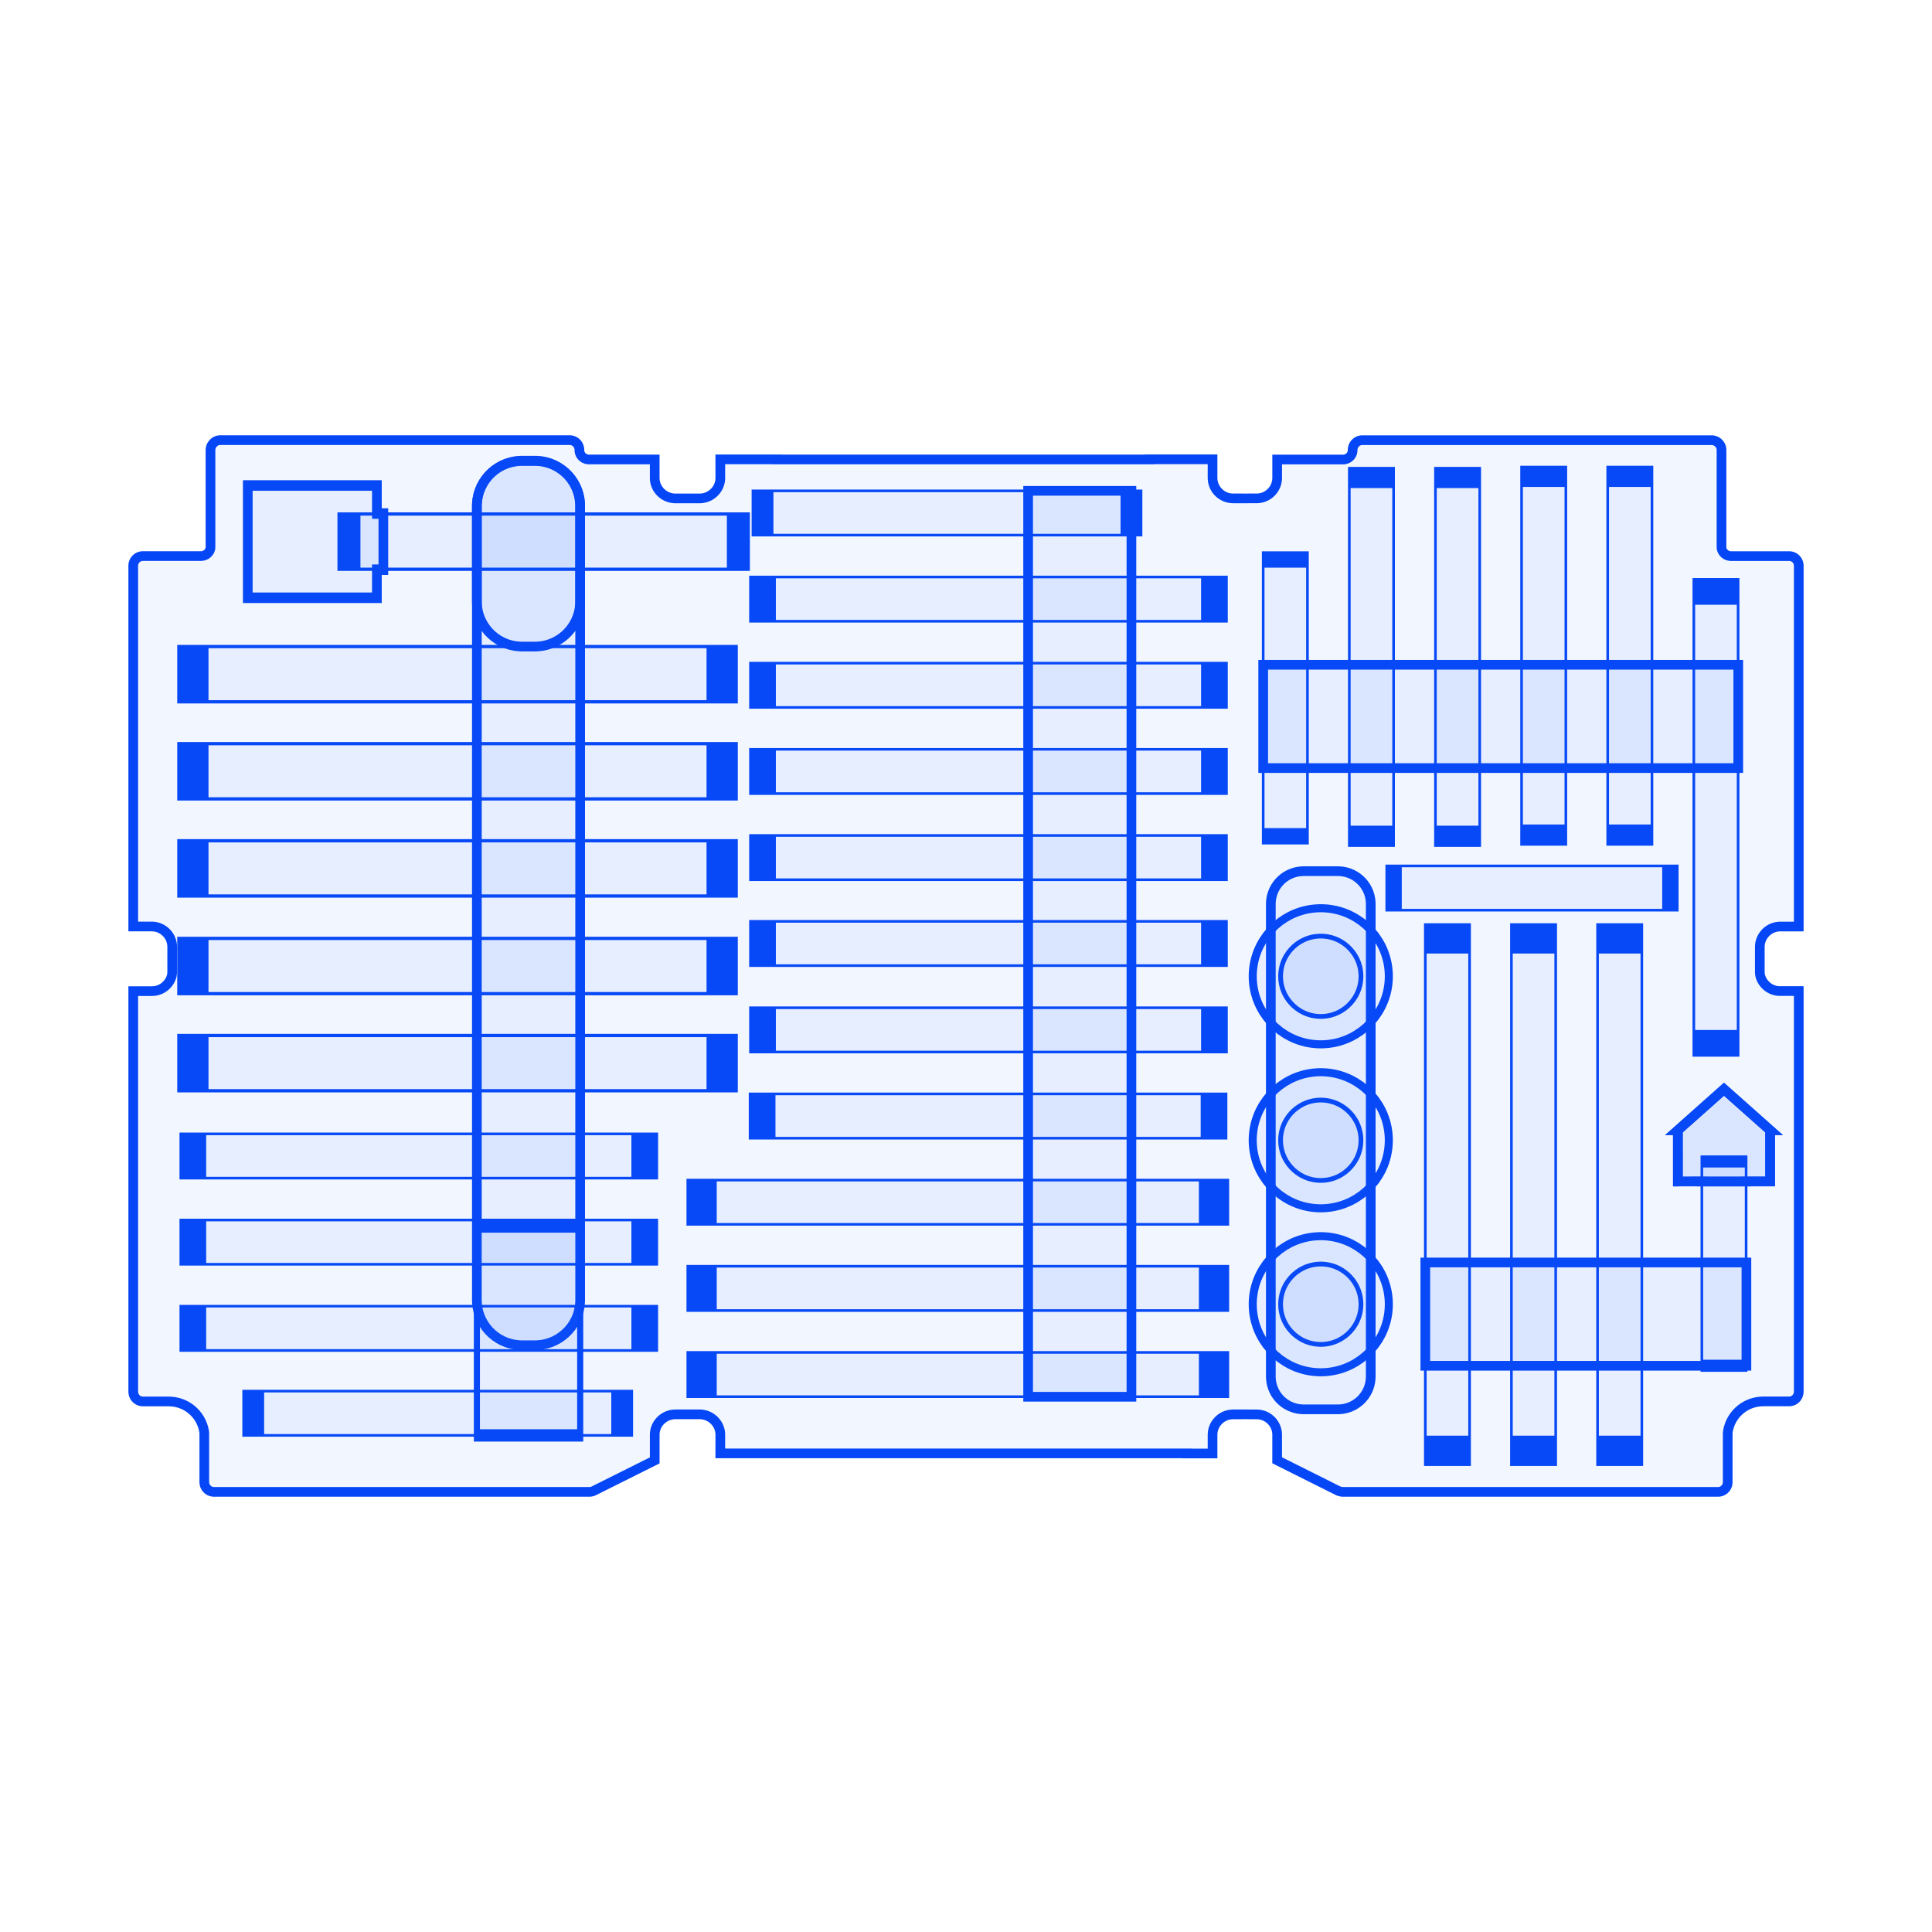 <?xml version="1.0" encoding="utf-8"?>
<svg xmlns="http://www.w3.org/2000/svg" xmlns:shaper="http://www.shapertools.com/namespaces/shaper" width="299.272mm" height="299.272mm" viewBox="-163.919 -151.12 299.272 299.272"> <g id="sg-b0faf475-8325-4135-a33b-fbfe5f9e9121" transform="matrix(1 0 0 1 -93.048 -16.604)">
  <path id="basePath-sg-b0faf475-8325-4135-a33b-fbfe5f9e9121-pg-90cad583-be08-41aa-9583-b01f42a72c75" stroke="#0546F6" fill="#2C65FF" fill-opacity="0.06" stroke-width="1.5" vector-effect="non-scaling-stroke" transform="matrix(3.228 0 0 0.337 0 0)" d="M -12.7 -12.7 L 12.7 -12.7 12.7 12.7 -12.7 12.7 Z"/>
</g>
<g id="sg-9b3e683a-38c0-4561-beb9-aef6dbecec12" transform="matrix(1 0 0 1 -93.048 -1.48)">
  <path id="basePath-sg-9b3e683a-38c0-4561-beb9-aef6dbecec12-pg-f959be65-176c-4246-92bd-0543dc7fdb85" stroke="#0546F6" fill="#2C65FF" fill-opacity="0.06" stroke-width="1.5" vector-effect="non-scaling-stroke" transform="matrix(3.228 0 0 0.337 0 0)" d="M -12.7 -12.7 L 12.7 -12.7 12.7 12.7 -12.7 12.7 Z"/>
</g>
<g id="sg-6917b6a6-f934-4348-b0ca-3d18c633dff8" transform="matrix(1 0 0 1 -93.048 -46.687)">
  <path id="basePath-sg-6917b6a6-f934-4348-b0ca-3d18c633dff8-pg-f693319f-fa8b-42db-9d24-16f6c11f7f10" stroke="#0546F6" fill="#2C65FF" fill-opacity="0.06" stroke-width="1.5" vector-effect="non-scaling-stroke" transform="matrix(3.228 0 0 0.337 0 0)" d="M -12.7 -12.7 L 12.7 -12.7 12.7 12.7 -12.7 12.7 Z"/>
</g>
<g id="sg-38528ae4-df4b-4f98-ad23-69fe74c92a98" transform="matrix(1 0 0 1 -93.048 -31.646)">
  <path id="basePath-sg-38528ae4-df4b-4f98-ad23-69fe74c92a98-pg-8d428c69-2b38-47fa-a887-696bbc7a83e9" stroke="#0546F6" fill="#2C65FF" fill-opacity="0.06" stroke-width="1.5" vector-effect="non-scaling-stroke" transform="matrix(3.228 0 0 0.337 0 0)" d="M -12.7 -12.7 L 12.7 -12.7 12.7 12.7 -12.7 12.7 Z"/>
</g>
<g id="sg-a96d7768-a22d-4aef-87d7-cd9f95ac00f3" transform="matrix(0 1 -1 0 -82.051 -11.252)">
  <path id="basePath-sg-a96d7768-a22d-4aef-87d7-cd9f95ac00f3-pg-59677595-b752-41bf-9823-f4fb7a21465e" stroke="#0546F6" fill="#2C65FF" fill-opacity="0.06" stroke-width="1.5" vector-effect="non-scaling-stroke" transform="matrix(1 0 0 1 0 0)" d="M -61.509 -8 L 61.509 -8 61.869 -7.991 62.575 -7.919 63.258 -7.78 63.916 -7.575 64.544 -7.31 65.139 -6.987 65.697 -6.609 66.216 -6.181 66.69 -5.707 67.118 -5.188 67.496 -4.63 67.819 -4.035 68.084 -3.407 68.289 -2.749 68.428 -2.066 68.5 -1.36 68.509 -1 68.509 1 68.5 1.36 68.428 2.066 68.289 2.749 68.084 3.407 67.819 4.035 67.496 4.63 67.118 5.188 66.69 5.707 66.216 6.181 65.697 6.609 65.139 6.987 64.544 7.31 63.916 7.575 63.258 7.78 62.575 7.919 61.869 7.991 61.509 8 -61.509 8 -61.869 7.991 -62.575 7.919 -63.258 7.78 -63.916 7.575 -64.544 7.31 -65.139 6.987 -65.697 6.609 -66.216 6.181 -66.69 5.707 -67.118 5.188 -67.496 4.63 -67.819 4.035 -68.084 3.407 -68.289 2.749 -68.428 2.066 -68.5 1.36 -68.509 1 -68.509 -1 -68.5 -1.36 -68.428 -2.066 -68.289 -2.749 -68.084 -3.407 -67.819 -4.035 -67.496 -4.63 -67.118 -5.188 -66.69 -5.707 -66.216 -6.181 -65.697 -6.609 -65.139 -6.987 -64.544 -7.31 -63.916 -7.575 -63.258 -7.78 -62.575 -7.919 -61.869 -7.991 -61.509 -8 Z"/>
</g>
<g id="sg-7087c527-0cb2-4f4a-b064-c7134fb9be53" transform="matrix(0 1 -1 0 -99.047 27.947)">
  <path id="basePath-sg-7087c527-0cb2-4f4a-b064-c7134fb9be53-pg-aa58f4d7-e994-4bd7-8392-b323b1999bec" stroke="#0546F6" fill="#2C65FF" fill-opacity="0.06" stroke-width="1.5" vector-effect="non-scaling-stroke" transform="matrix(0.27 0 0 2.756 0 0)" d="M -12.7 -12.7 L 12.7 -12.7 12.7 12.7 -12.7 12.7 Z"/>
</g>
<g id="sg-96d50eff-4070-4c39-80af-949112c7dc10" transform="matrix(1 0 0 1 -79.705 -67.22)">
  <path id="basePath-sg-96d50eff-4070-4c39-80af-949112c7dc10-pg-f03dd393-98cd-423c-ae1b-412457ee22b1" stroke="#0546F6" fill="#2C65FF" fill-opacity="0.06" stroke-width="1.5" vector-effect="non-scaling-stroke" transform="matrix(2.375 0 0 0.337 0 0)" d="M -12.7 -12.7 L 12.7 -12.7 12.7 12.7 -12.7 12.7 Z"/>
</g>
<g id="sg-3d89e35b-2aa1-4934-aebd-f52d09bb94e7" transform="matrix(1 0 0 1 -115.037 -67.22)">
  <path id="basePath-sg-3d89e35b-2aa1-4934-aebd-f52d09bb94e7-pg-396a9557-e6c4-4a27-bb23-f564c3f8a7b8" stroke="#0546F6" fill="#2C65FF" fill-opacity="0.06" stroke-width="1.5" vector-effect="non-scaling-stroke" transform="matrix(1 0 0 1.087 0 0)" d="M 9.5 -4 L 10.5 -4 10.5 4 9.5 4 9.5 8 -10.5 8 -10.5 -8 9.5 -8 Z"/>
</g>
<g id="sg-7d297ec7-d379-4f41-892a-7241987fd613" transform="matrix(1 0 0 1 -82.054 -65.342)">
  <path id="basePath-sg-7d297ec7-d379-4f41-892a-7241987fd613-pg-334cef32-53c4-45a3-b22c-c1dbf9759b9a" stroke="#0546F6" fill="#2C65FF" fill-opacity="0.06" stroke-width="1.5" vector-effect="non-scaling-stroke" transform="matrix(1 0 0 1 0 0)" d="M -1.001 -14.375 L 1.001 -14.375 1.361 -14.366 2.066 -14.294 2.749 -14.154 3.407 -13.95 4.035 -13.684 4.629 -13.361 5.188 -12.983 5.707 -12.556 6.182 -12.08 6.61 -11.562 6.987 -11.003 7.31 -10.408 7.576 -9.781 7.78 -9.123 7.92 -8.44 7.992 -7.735 8.001 -7.375 8.001 7.375 7.992 7.735 7.92 8.44 7.78 9.123 7.576 9.781 7.31 10.408 6.987 11.003 6.61 11.562 6.182 12.08 5.707 12.556 5.188 12.983 4.629 13.361 4.035 13.684 3.407 13.95 2.749 14.154 2.066 14.294 1.361 14.366 1.001 14.375 -1.001 14.375 -1.361 14.366 -2.066 14.294 -2.749 14.154 -3.407 13.95 -4.035 13.684 -4.629 13.361 -5.188 12.983 -5.707 12.556 -6.182 12.08 -6.61 11.562 -6.987 11.003 -7.31 10.408 -7.576 9.781 -7.78 9.123 -7.92 8.44 -7.992 7.735 -8.001 7.375 -8.001 -7.375 -7.992 -7.735 -7.92 -8.44 -7.78 -9.123 -7.576 -9.781 -7.31 -10.408 -6.987 -11.003 -6.61 -11.562 -6.182 -12.08 -5.707 -12.556 -5.188 -12.983 -4.629 -13.361 -4.035 -13.684 -3.407 -13.95 -2.749 -14.154 -2.066 -14.294 -1.361 -14.366 -1.001 -14.375 Z"/>
</g>
<g id="sg-d5ed2603-f741-478f-af63-122e2f26fbfd" transform="matrix(1 0 0 1 -93.048 13.561)">
  <path id="basePath-sg-d5ed2603-f741-478f-af63-122e2f26fbfd-pg-80d07533-d570-457b-8971-f4a6378a4e10" stroke="#0546F6" fill="#2C65FF" fill-opacity="0.06" stroke-width="1.5" vector-effect="non-scaling-stroke" transform="matrix(3.228 0 0 0.337 0 0)" d="M -12.7 -12.7 L 12.7 -12.7 12.7 12.7 -12.7 12.7 Z"/>
</g>
<g id="sg-1088b6a2-12ef-4e63-af6f-dec327ebb7cb" transform="matrix(0 1 -1 0 -99.047 41.293)">
  <path id="basePath-sg-1088b6a2-12ef-4e63-af6f-dec327ebb7cb-pg-bed3bf3f-d510-4be5-94eb-002a070701b2" stroke="#0546F6" fill="#2C65FF" fill-opacity="0.06" stroke-width="1.5" vector-effect="non-scaling-stroke" transform="matrix(0.27 0 0 2.756 0 0)" d="M -12.7 -12.7 L 12.7 -12.7 12.7 12.7 -12.7 12.7 Z"/>
</g>
<g id="sg-0933d3a0-bf7d-4f02-b00f-1769df01a5ca" transform="matrix(0 1 -1 0 -99.047 54.64)">
  <path id="basePath-sg-0933d3a0-bf7d-4f02-b00f-1769df01a5ca-pg-631141d1-45d8-405a-9bbf-7f73df9f19f1" stroke="#0546F6" fill="#2C65FF" fill-opacity="0.06" stroke-width="1.5" vector-effect="non-scaling-stroke" transform="matrix(0.27 0 0 2.756 0 0)" d="M -12.7 -12.7 L 12.7 -12.7 12.7 12.7 -12.7 12.7 Z"/>
</g>
<g id="sg-21181a60-63e4-4425-a82b-a584445a054a" transform="matrix(0 1 -1 0 -96.117 67.795)">
  <path id="basePath-sg-21181a60-63e4-4425-a82b-a584445a054a-pg-afc13e0f-5d39-4fd4-b768-ff76c7047fc7" stroke="#0546F6" fill="#2C65FF" fill-opacity="0.06" stroke-width="1.5" vector-effect="non-scaling-stroke" transform="matrix(0.27 0 0 2.25 0 0)" d="M -12.7 -12.7 L 12.7 -12.7 12.7 12.7 -12.7 12.7 Z"/>
</g>
<g id="sg-add0723d-7d08-45ed-b1b5-cc83f6cb3dd2" transform="matrix(0 1 -1 0 -10.864 21.759)">
  <path id="basePath-sg-add0723d-7d08-45ed-b1b5-cc83f6cb3dd2-pg-e2baaaab-39d6-456d-aa89-5e29be10ac15" stroke="#0546F6" fill="#2C65FF" fill-opacity="0.06" stroke-width="1.5" vector-effect="non-scaling-stroke" transform="matrix(0.27 0 0 2.756 0 0)" d="M -12.7 -12.7 L 12.7 -12.7 12.7 12.7 -12.7 12.7 Z"/>
</g>
<g id="sg-70073e5a-18ae-4d6a-b24a-26e66aaa304a" transform="matrix(0 1 -1 0 -15.551 48.454)">
  <path id="basePath-sg-70073e5a-18ae-4d6a-b24a-26e66aaa304a-pg-3ccc5a04-e757-4f8a-b849-041fc57a0f87" stroke="#0546F6" fill="#2C65FF" fill-opacity="0.06" stroke-width="1.5" vector-effect="non-scaling-stroke" transform="matrix(0.27 0 0 3.125 0 0)" d="M -12.7 -12.7 L 12.7 -12.7 12.7 12.7 -12.7 12.7 Z"/>
</g>
<g id="sg-6f2772fb-2001-4bc1-9b11-2447d11de46c" transform="matrix(0 1 -1 0 -15.551 35.106)">
  <path id="basePath-sg-6f2772fb-2001-4bc1-9b11-2447d11de46c-pg-c6177eb7-74d3-41b3-82a0-fa26a30f090d" stroke="#0546F6" fill="#2C65FF" fill-opacity="0.06" stroke-width="1.5" vector-effect="non-scaling-stroke" transform="matrix(0.27 0 0 3.125 0 0)" d="M -12.7 -12.7 L 12.7 -12.7 12.7 12.7 -12.7 12.7 Z"/>
</g>
<g id="sg-0b9cb9d8-6b3a-4da5-b73c-d5225d364411" transform="matrix(0 1 -1 0 -15.551 61.801)">
  <path id="basePath-sg-0b9cb9d8-6b3a-4da5-b73c-d5225d364411-pg-c595d12b-b35c-4ac4-a18c-0bcd65c7fc3b" stroke="#0546F6" fill="#2C65FF" fill-opacity="0.06" stroke-width="1.5" vector-effect="non-scaling-stroke" transform="matrix(0.27 0 0 3.125 0 0)" d="M -12.7 -12.7 L 12.7 -12.7 12.7 12.7 -12.7 12.7 Z"/>
</g>
<g id="sg-decdda0c-8405-4b41-92c0-490250aa223b" transform="matrix(0 1 -1 0 -10.802 8.413)">
  <path id="basePath-sg-decdda0c-8405-4b41-92c0-490250aa223b-pg-5509675a-a469-4736-94a8-12ee393ff635" stroke="#0546F6" fill="#2C65FF" fill-opacity="0.06" stroke-width="1.5" vector-effect="non-scaling-stroke" transform="matrix(0.27 0 0 2.756 0 0)" d="M -12.7 -12.7 L 12.7 -12.7 12.7 12.7 -12.7 12.7 Z"/>
</g>
<g id="sg-6ef8ed81-13e6-4ce4-acb5-11cc87a0dab5" transform="matrix(0 1 -1 0 -10.802 -58.315)">
  <path id="basePath-sg-6ef8ed81-13e6-4ce4-acb5-11cc87a0dab5-pg-f9086df9-f5c6-4e80-b219-ef5525afb6c1" stroke="#0546F6" fill="#2C65FF" fill-opacity="0.06" stroke-width="1.5" vector-effect="non-scaling-stroke" transform="matrix(0.27 0 0 2.756 0 0)" d="M -12.7 -12.7 L 12.7 -12.7 12.7 12.7 -12.7 12.7 Z"/>
</g>
<g id="sg-77e80109-8c61-4ec1-af0d-2657c426fe3d" transform="matrix(0 1 -1 0 -10.802 -44.968)">
  <path id="basePath-sg-77e80109-8c61-4ec1-af0d-2657c426fe3d-pg-91617c26-d94a-4510-a56b-9d45e5b37ef7" stroke="#0546F6" fill="#2C65FF" fill-opacity="0.06" stroke-width="1.5" vector-effect="non-scaling-stroke" transform="matrix(0.27 0 0 2.756 0 0)" d="M -12.7 -12.7 L 12.7 -12.7 12.7 12.7 -12.7 12.7 Z"/>
</g>
<g id="sg-5cef811a-966c-440a-bbf6-aef30cf51d2f" transform="matrix(0 1 -1 0 -10.802 -4.971)">
  <path id="basePath-sg-5cef811a-966c-440a-bbf6-aef30cf51d2f-pg-3e95121b-499d-48cc-b5a7-e6e006079ca5" stroke="#0546F6" fill="#2C65FF" fill-opacity="0.06" stroke-width="1.5" vector-effect="non-scaling-stroke" transform="matrix(0.27 0 0 2.756 0 0)" d="M -12.7 -12.7 L 12.7 -12.7 12.7 12.7 -12.7 12.7 Z"/>
</g>
<g id="sg-1367daca-a87c-4a89-b172-13993ddda043" transform="matrix(0 1 -1 0 -10.802 -18.275)">
  <path id="basePath-sg-1367daca-a87c-4a89-b172-13993ddda043-pg-3a5deb95-2bc0-4447-8e99-9cf02a74c02e" stroke="#0546F6" fill="#2C65FF" fill-opacity="0.06" stroke-width="1.5" vector-effect="non-scaling-stroke" transform="matrix(0.27 0 0 2.756 0 0)" d="M -12.7 -12.7 L 12.7 -12.7 12.7 12.7 -12.7 12.7 Z"/>
</g>
<g id="sg-a527f418-24d5-4177-95c8-572eb1d2fe6f" transform="matrix(0 1 -1 0 -10.802 -31.622)">
  <path id="basePath-sg-a527f418-24d5-4177-95c8-572eb1d2fe6f-pg-cd2ce6d2-4170-441b-8cd1-0423b19cb3d4" stroke="#0546F6" fill="#2C65FF" fill-opacity="0.06" stroke-width="1.5" vector-effect="non-scaling-stroke" transform="matrix(0.27 0 0 2.756 0 0)" d="M -12.7 -12.7 L 12.7 -12.7 12.7 12.7 -12.7 12.7 Z"/>
</g>
<g id="sg-2bdf22b8-42f7-47a8-be5c-b41f48b3dd9d" transform="matrix(0 1 -1 0 3.341 -4.923)">
  <path id="basePath-sg-2bdf22b8-42f7-47a8-be5c-b41f48b3dd9d-pg-ed83d482-3c40-4ee5-8349-6e8639c58cd8" stroke="#0546F6" fill="#2C65FF" fill-opacity="0.06" stroke-width="1.5" vector-effect="non-scaling-stroke" transform="matrix(1 0 0 1 0 0)" d="M -70.165 -8 L 70.165 -8 70.165 8 -70.165 8 -70.165 -8 Z"/>
</g>
<g id="sg-55ae70ea-ec4f-4eb5-a4d6-1bb43fb7c707" transform="matrix(1 0 0 1 35.181 -43.017)">
  <path id="basePath-sg-55ae70ea-ec4f-4eb5-a4d6-1bb43fb7c707-pg-37e77b76-41f7-4c71-b563-76f4bdbff016" stroke="#0546F6" fill="#2C65FF" fill-opacity="0.06" stroke-width="1.5" vector-effect="non-scaling-stroke" transform="matrix(0.27 0 0 1.688 0 0)" d="M -12.7 -12.7 L 12.7 -12.7 12.7 12.7 -12.7 12.7 Z"/>
</g>
<g id="sg-5e5b27fd-c199-4162-bfad-6c40d0f6171b" transform="matrix(0 1 -1 0 -17.227 -71.657)">
  <path id="basePath-sg-5e5b27fd-c199-4162-bfad-6c40d0f6171b-pg-77cd655d-df83-419e-bb53-ffcd5c5053a1" stroke="#0546F6" fill="#2C65FF" fill-opacity="0.06" stroke-width="1.5" vector-effect="non-scaling-stroke" transform="matrix(0.27 0 0 2.25 0 0)" d="M -12.7 -12.7 L 12.7 -12.7 12.7 12.7 -12.7 12.7 Z"/>
</g>
<g id="sg-46c515ff-8479-4b59-aae1-492fcdfc496f" transform="matrix(1 0 0 1 60.294 33.927)">
  <path id="basePath-sg-46c515ff-8479-4b59-aae1-492fcdfc496f-pg-e18e459a-9f5b-48b6-9a75-ce4b6ef11ee1" stroke="#0546F6" fill="#2C65FF" fill-opacity="0.06" stroke-width="1.5" vector-effect="non-scaling-stroke" transform="matrix(0.27 0 0 3.125 0 0)" d="M -12.7 -12.7 L 12.7 -12.7 12.7 12.7 -12.7 12.7 Z"/>
</g>
<g id="sg-8e84d9b5-ff15-4707-9510-d64341be95c6" transform="matrix(1 0 0 1 73.635 33.927)">
  <path id="basePath-sg-8e84d9b5-ff15-4707-9510-d64341be95c6-pg-08a2b6d0-1529-492d-a212-65605ba7842a" stroke="#0546F6" fill="#2C65FF" fill-opacity="0.06" stroke-width="1.5" vector-effect="non-scaling-stroke" transform="matrix(0.27 0 0 3.125 0 0)" d="M -12.7 -12.7 L 12.7 -12.7 12.7 12.7 -12.7 12.7 Z"/>
</g>
<g id="sg-0708e9f0-e1ca-4688-a678-756cdab0d7b9" transform="matrix(1 0 0 1 86.977 33.927)">
  <path id="basePath-sg-0708e9f0-e1ca-4688-a678-756cdab0d7b9-pg-ad1d5a7f-1481-423e-b567-dded7e3b2c3c" stroke="#0546F6" fill="#2C65FF" fill-opacity="0.06" stroke-width="1.5" vector-effect="non-scaling-stroke" transform="matrix(0.27 0 0 3.125 0 0)" d="M -12.7 -12.7 L 12.7 -12.7 12.7 12.7 -12.7 12.7 Z"/>
</g>
<g id="sg-3c9958c6-30ae-47ba-bbb3-3a244434a87d" transform="matrix(1 0 0 1 48.523 -49.367)">
  <path id="basePath-sg-3c9958c6-30ae-47ba-bbb3-3a244434a87d-pg-1d88c959-154f-47c3-a291-3debdb9ad6e9" stroke="#0546F6" fill="#2C65FF" fill-opacity="0.06" stroke-width="1.5" vector-effect="non-scaling-stroke" transform="matrix(0.27 0 0 2.188 0 0)" d="M -12.7 -12.7 L 12.7 -12.7 12.7 12.7 -12.7 12.7 Z"/>
</g>
<g id="sg-666138a6-b57f-434b-a507-f76d8de16cbc" transform="matrix(1 0 0 1 61.865 -49.367)">
  <path id="basePath-sg-666138a6-b57f-434b-a507-f76d8de16cbc-pg-f40c12b5-9544-45f9-a1f2-1f8d6f42bdee" stroke="#0546F6" fill="#2C65FF" fill-opacity="0.06" stroke-width="1.5" vector-effect="non-scaling-stroke" transform="matrix(0.27 0 0 2.188 0 0)" d="M -12.7 -12.7 L 12.7 -12.7 12.7 12.7 -12.7 12.7 Z"/>
</g>
<g id="sg-a82d34f3-af65-4835-98cb-14b167e0ca22" transform="matrix(1 0 0 1 75.206 -49.548)">
  <path id="basePath-sg-a82d34f3-af65-4835-98cb-14b167e0ca22-pg-f7ff05e3-a3d7-47de-9da0-5a0624c647bc" stroke="#0546F6" fill="#2C65FF" fill-opacity="0.06" stroke-width="1.5" vector-effect="non-scaling-stroke" transform="matrix(0.27 0 0 2.188 0 0)" d="M -12.7 -12.7 L 12.7 -12.7 12.7 12.7 -12.7 12.7 Z"/>
</g>
<g id="sg-8448e392-4561-46b0-91ab-ac60a417249a" transform="matrix(1 0 0 1 88.548 -49.548)">
  <path id="basePath-sg-8448e392-4561-46b0-91ab-ac60a417249a-pg-c7eea9ee-e4d5-4eb6-9b1f-9744820440e5" stroke="#0546F6" fill="#2C65FF" fill-opacity="0.06" stroke-width="1.5" vector-effect="non-scaling-stroke" transform="matrix(0.27 0 0 2.188 0 0)" d="M -12.7 -12.7 L 12.7 -12.7 12.7 12.7 -12.7 12.7 Z"/>
</g>
<g id="sg-e37a007e-9151-479a-a274-d37fc22c79b1" transform="matrix(1 0 0 1 101.889 -24.507)">
  <path id="basePath-sg-e37a007e-9151-479a-a274-d37fc22c79b1-pg-186e4c40-080d-405d-94f0-c5df512aa2df" stroke="#0546F6" fill="#2C65FF" fill-opacity="0.06" stroke-width="1.5" vector-effect="non-scaling-stroke" transform="matrix(0.27 0 0 2.756 0 0)" d="M -12.7 -12.7 L 12.7 -12.7 12.7 12.7 -12.7 12.7 Z"/>
</g>
<g id="sg-53ae9fa9-5c07-468e-b129-4a4aa11b871c" transform="matrix(1 0 0 1 -82.046 55.049)">
  <path id="basePath-sg-53ae9fa9-5c07-468e-b129-4a4aa11b871c-pg-35195da5-535d-4c9f-aa40-0005810d9f18" stroke="#0546F6" fill="#2C65FF" fill-opacity="0.06" stroke-width="1.5" vector-effect="non-scaling-stroke" transform="matrix(0.63 0 0 1.274 0 0)" d="M -12.7 -12.7 L 12.7 -12.7 12.7 12.7 -12.7 12.7 Z"/>
</g>
<g id="sg-545777ea-bb4e-4956-b300-7b8c92874674" transform="matrix(1 0 0 1 68.547 -40.143)">
  <path id="basePath-sg-545777ea-bb4e-4956-b300-7b8c92874674-pg-75c5bb80-fac2-4838-a6a4-d045338fb1cb" stroke="#0546F6" fill="#2C65FF" fill-opacity="0.06" stroke-width="1.5" vector-effect="non-scaling-stroke" transform="matrix(1 0 0 1 0 0)" d="M -36.795 -8 L 36.795 -8 36.795 8 -36.795 8 -36.795 -8 Z"/>
</g>
<g id="sg-bc073a91-5278-46a0-aa98-26a13b1bc76b" transform="matrix(1 0 0 1 81.735 52.442)">
  <path id="basePath-sg-bc073a91-5278-46a0-aa98-26a13b1bc76b-pg-eaaccf38-ece8-4431-9a88-5db7718cc7bf" stroke="#0546F6" fill="#2C65FF" fill-opacity="0.06" stroke-width="1.5" vector-effect="non-scaling-stroke" transform="matrix(1 0 0 1 0 0)" d="M -24.87 -8 L 24.87 -8 24.87 8 -24.87 8 -24.87 -8 Z"/>
</g>
<g id="sg-a9d4444e-2df0-4f58-8b8c-dd3a2ddd0583" transform="matrix(0 1 -1 0 73.39 -13.558)">
  <path id="basePath-sg-a9d4444e-2df0-4f58-8b8c-dd3a2ddd0583-pg-451dfad0-7dbe-48f6-8113-5f4f21115733" stroke="#0546F6" fill="#2C65FF" fill-opacity="0.06" stroke-width="1.5" vector-effect="non-scaling-stroke" transform="matrix(0.27 0 0 1.688 0 0)" d="M -12.7 -12.7 L 12.7 -12.7 12.7 12.7 -12.7 12.7 Z"/>
</g>
<g id="sg-1a180312-898c-4926-8850-29636e57e6c4" transform="matrix(1 0 0 1 103.131 24.751)">
  <path id="basePath-sg-1a180312-898c-4926-8850-29636e57e6c4-pg-39891f26-0f4c-41ad-8d99-f58189149c03" stroke="#0546F6" fill="#2C65FF" fill-opacity="0.06" stroke-width="1.5" vector-effect="non-scaling-stroke" transform="matrix(1 0 0 1 0 0)" d="M 7.15 -0.794 L 7.144 -0.794 7.145 7.141 3.43 7.142 3.43 7.148 -3.428 7.148 -3.428 7.143 -7.142 7.144 -7.144 -0.791 -7.15 -0.791 -0.001 -7.148 Z"/>
</g>
<g id="sg-05e49ea9-561f-4f7c-8a74-f01df747a5e7" transform="matrix(1 0 0 1 103.131 24.751)">
  <path id="basePath-sg-05e49ea9-561f-4f7c-8a74-f01df747a5e7-pg-5a738a0a-1335-4681-95b6-a0b47f3d3d36" stroke="#0546F6" fill="#2C65FF" fill-opacity="0.06" stroke-width="1.5" vector-effect="non-scaling-stroke" transform="matrix(1 0 0 1 0 0)" d="M 7.15 -0.794 L 7.144 -0.794 7.145 7.141 3.43 7.142 3.43 7.148 -3.428 7.148 -3.428 7.143 -7.142 7.144 -7.144 -0.791 -7.15 -0.791 -0.001 -7.148 Z"/>
</g>
<g id="sg-0416bf5b-9981-47c9-8b22-c7d85474d527" transform="matrix(1 0 0 1 103.131 44.617)">
  <path id="basePath-sg-0416bf5b-9981-47c9-8b22-c7d85474d527-pg-3fa0eca1-a1dd-476b-81a4-3639c0fa7eab" stroke="#0546F6" fill="#2C65FF" fill-opacity="0.06" stroke-width="1.5" vector-effect="non-scaling-stroke" transform="matrix(0.27 0 0 1.246 0 0)" d="M -12.7 -12.7 L 12.7 -12.7 12.7 12.7 -12.7 12.7 Z"/>
</g>
<g id="sg-78debf2b-8ba3-4100-9764-e7eb16f20e4e" transform="matrix(0 1 -1 0 40.673 50.908)">
  <path id="basePath-sg-78debf2b-8ba3-4100-9764-e7eb16f20e4e-pg-8a21de49-1041-4017-98eb-efae75e5f546" stroke="#0546F6" fill="#2C65FF" fill-opacity="0.06" stroke-width="1.5" vector-effect="non-scaling-stroke" transform="matrix(0.83 0 0 0.83 0 0)" d="M 12.7 0 L 12.696 0.328 12.663 0.977 12.598 1.617 12.501 2.247 12.375 2.867 12.218 3.475 12.032 4.071 11.818 4.655 11.577 5.224 11.31 5.78 10.86 6.583 10.176 7.597 9.399 8.537 8.537 9.399 7.597 10.176 6.583 10.86 5.78 11.31 5.224 11.577 4.655 11.818 4.071 12.032 3.475 12.218 2.867 12.375 2.247 12.501 1.617 12.598 0.977 12.663 0.328 12.696 7.776507174585692e-16 12.7 -0.328 12.696 -0.977 12.663 -1.617 12.598 -2.247 12.501 -2.867 12.375 -3.475 12.218 -4.071 12.032 -4.655 11.818 -5.224 11.577 -5.78 11.31 -6.583 10.86 -7.597 10.176 -8.537 9.399 -9.399 8.537 -10.176 7.597 -10.86 6.583 -11.31 5.78 -11.577 5.224 -11.818 4.655 -12.032 4.071 -12.218 3.475 -12.375 2.867 -12.501 2.247 -12.598 1.617 -12.663 0.977 -12.696 0.328 -12.7 1.5553014349171384e-15 -12.696 -0.328 -12.663 -0.977 -12.598 -1.617 -12.501 -2.247 -12.375 -2.867 -12.218 -3.475 -12.032 -4.071 -11.818 -4.655 -11.577 -5.224 -11.31 -5.78 -10.86 -6.583 -10.176 -7.597 -9.399 -8.537 -8.537 -9.399 -7.597 -10.176 -6.583 -10.86 -5.78 -11.31 -5.224 -11.577 -4.655 -11.818 -4.071 -12.032 -3.475 -12.218 -2.867 -12.375 -2.247 -12.501 -1.617 -12.598 -0.977 -12.663 -0.328 -12.696 -1.4447737326755824e-15 -12.7 0.328 -12.696 0.977 -12.663 1.617 -12.598 2.247 -12.501 2.867 -12.375 3.475 -12.218 4.071 -12.032 4.655 -11.818 5.224 -11.577 5.78 -11.31 6.583 -10.86 7.597 -10.176 8.537 -9.399 9.399 -8.537 10.176 -7.597 10.86 -6.583 11.31 -5.78 11.577 -5.224 11.818 -4.655 12.032 -4.071 12.218 -3.475 12.375 -2.867 12.501 -2.247 12.598 -1.617 12.663 -0.977 12.696 -0.328 12.7 -1.9317880628477722e-15 Z"/>
</g>
<g id="sg-228a520b-1b39-4826-9a51-00a347c517ab" transform="matrix(0 1 -1 0 40.673 50.908)">
  <path id="basePath-sg-228a520b-1b39-4826-9a51-00a347c517ab-pg-2b3e98f6-8e37-455b-9f91-7f68a5ee3963" stroke="#0546F6" fill="#2C65FF" fill-opacity="0.06" stroke-width="1.5" vector-effect="non-scaling-stroke" transform="matrix(0.49 0 0 0.49 0 0)" d="M 12.7 0 L 12.696 0.328 12.663 0.977 12.598 1.617 12.501 2.247 12.375 2.867 12.218 3.475 12.032 4.071 11.818 4.655 11.577 5.224 11.31 5.78 10.86 6.583 10.176 7.597 9.399 8.537 8.537 9.399 7.597 10.176 6.583 10.86 5.78 11.31 5.224 11.577 4.655 11.818 4.071 12.032 3.475 12.218 2.867 12.375 2.247 12.501 1.617 12.598 0.977 12.663 0.328 12.696 7.776507174585692e-16 12.7 -0.328 12.696 -0.977 12.663 -1.617 12.598 -2.247 12.501 -2.867 12.375 -3.475 12.218 -4.071 12.032 -4.655 11.818 -5.224 11.577 -5.78 11.31 -6.583 10.86 -7.597 10.176 -8.537 9.399 -9.399 8.537 -10.176 7.597 -10.86 6.583 -11.31 5.78 -11.577 5.224 -11.818 4.655 -12.032 4.071 -12.218 3.475 -12.375 2.867 -12.501 2.247 -12.598 1.617 -12.663 0.977 -12.696 0.328 -12.7 1.5553014349171384e-15 -12.696 -0.328 -12.663 -0.977 -12.598 -1.617 -12.501 -2.247 -12.375 -2.867 -12.218 -3.475 -12.032 -4.071 -11.818 -4.655 -11.577 -5.224 -11.31 -5.78 -10.86 -6.583 -10.176 -7.597 -9.399 -8.537 -8.537 -9.399 -7.597 -10.176 -6.583 -10.86 -5.78 -11.31 -5.224 -11.577 -4.655 -11.818 -4.071 -12.032 -3.475 -12.218 -2.867 -12.375 -2.247 -12.501 -1.617 -12.598 -0.977 -12.663 -0.328 -12.696 -1.4447737326755824e-15 -12.7 0.328 -12.696 0.977 -12.663 1.617 -12.598 2.247 -12.501 2.867 -12.375 3.475 -12.218 4.071 -12.032 4.655 -11.818 5.224 -11.577 5.78 -11.31 6.583 -10.86 7.597 -10.176 8.537 -9.399 9.399 -8.537 10.176 -7.597 10.86 -6.583 11.31 -5.78 11.577 -5.224 11.818 -4.655 12.032 -4.071 12.218 -3.475 12.375 -2.867 12.501 -2.247 12.598 -1.617 12.663 -0.977 12.696 -0.328 12.7 -1.9317880628477722e-15 Z"/>
</g>
<g id="sg-28744963-cd52-46bf-aa11-80a9a3fb616f" transform="matrix(0 1 -1 0 40.671 25.508)">
  <path id="basePath-sg-28744963-cd52-46bf-aa11-80a9a3fb616f-pg-cb43a484-ac7c-4ae7-a343-61f92cfe4382" stroke="#0546F6" fill="#2C65FF" fill-opacity="0.06" stroke-width="1.5" vector-effect="non-scaling-stroke" transform="matrix(0.83 0 0 0.83 0 0)" d="M 12.7 0 L 12.696 0.328 12.663 0.977 12.598 1.617 12.501 2.247 12.375 2.867 12.218 3.475 12.032 4.071 11.818 4.655 11.577 5.224 11.31 5.78 10.86 6.583 10.176 7.597 9.399 8.537 8.537 9.399 7.597 10.176 6.583 10.86 5.78 11.31 5.224 11.577 4.655 11.818 4.071 12.032 3.475 12.218 2.867 12.375 2.247 12.501 1.617 12.598 0.977 12.663 0.328 12.696 7.776507174585692e-16 12.7 -0.328 12.696 -0.977 12.663 -1.617 12.598 -2.247 12.501 -2.867 12.375 -3.475 12.218 -4.071 12.032 -4.655 11.818 -5.224 11.577 -5.78 11.31 -6.583 10.86 -7.597 10.176 -8.537 9.399 -9.399 8.537 -10.176 7.597 -10.86 6.583 -11.31 5.78 -11.577 5.224 -11.818 4.655 -12.032 4.071 -12.218 3.475 -12.375 2.867 -12.501 2.247 -12.598 1.617 -12.663 0.977 -12.696 0.328 -12.7 1.5553014349171384e-15 -12.696 -0.328 -12.663 -0.977 -12.598 -1.617 -12.501 -2.247 -12.375 -2.867 -12.218 -3.475 -12.032 -4.071 -11.818 -4.655 -11.577 -5.224 -11.31 -5.78 -10.86 -6.583 -10.176 -7.597 -9.399 -8.537 -8.537 -9.399 -7.597 -10.176 -6.583 -10.86 -5.78 -11.31 -5.224 -11.577 -4.655 -11.818 -4.071 -12.032 -3.475 -12.218 -2.867 -12.375 -2.247 -12.501 -1.617 -12.598 -0.977 -12.663 -0.328 -12.696 -1.4447737326755824e-15 -12.7 0.328 -12.696 0.977 -12.663 1.617 -12.598 2.247 -12.501 2.867 -12.375 3.475 -12.218 4.071 -12.032 4.655 -11.818 5.224 -11.577 5.78 -11.31 6.583 -10.86 7.597 -10.176 8.537 -9.399 9.399 -8.537 10.176 -7.597 10.86 -6.583 11.31 -5.78 11.577 -5.224 11.818 -4.655 12.032 -4.071 12.218 -3.475 12.375 -2.867 12.501 -2.247 12.598 -1.617 12.663 -0.977 12.696 -0.328 12.7 -1.9317880628477722e-15 Z"/>
</g>
<g id="sg-f17334d0-cfea-4a29-8908-37f782143d5c" transform="matrix(0 1 -1 0 40.671 25.508)">
  <path id="basePath-sg-f17334d0-cfea-4a29-8908-37f782143d5c-pg-4a87e498-4e58-4712-82de-d6a3ca2733a6" stroke="#0546F6" fill="#2C65FF" fill-opacity="0.06" stroke-width="1.5" vector-effect="non-scaling-stroke" transform="matrix(0.49 0 0 0.49 0 0)" d="M 12.7 0 L 12.696 0.328 12.663 0.977 12.598 1.617 12.501 2.247 12.375 2.867 12.218 3.475 12.032 4.071 11.818 4.655 11.577 5.224 11.31 5.78 10.86 6.583 10.176 7.597 9.399 8.537 8.537 9.399 7.597 10.176 6.583 10.86 5.78 11.31 5.224 11.577 4.655 11.818 4.071 12.032 3.475 12.218 2.867 12.375 2.247 12.501 1.617 12.598 0.977 12.663 0.328 12.696 7.776507174585692e-16 12.7 -0.328 12.696 -0.977 12.663 -1.617 12.598 -2.247 12.501 -2.867 12.375 -3.475 12.218 -4.071 12.032 -4.655 11.818 -5.224 11.577 -5.78 11.31 -6.583 10.86 -7.597 10.176 -8.537 9.399 -9.399 8.537 -10.176 7.597 -10.86 6.583 -11.31 5.78 -11.577 5.224 -11.818 4.655 -12.032 4.071 -12.218 3.475 -12.375 2.867 -12.501 2.247 -12.598 1.617 -12.663 0.977 -12.696 0.328 -12.7 1.5553014349171384e-15 -12.696 -0.328 -12.663 -0.977 -12.598 -1.617 -12.501 -2.247 -12.375 -2.867 -12.218 -3.475 -12.032 -4.071 -11.818 -4.655 -11.577 -5.224 -11.31 -5.78 -10.86 -6.583 -10.176 -7.597 -9.399 -8.537 -8.537 -9.399 -7.597 -10.176 -6.583 -10.86 -5.78 -11.31 -5.224 -11.577 -4.655 -11.818 -4.071 -12.032 -3.475 -12.218 -2.867 -12.375 -2.247 -12.501 -1.617 -12.598 -0.977 -12.663 -0.328 -12.696 -1.4447737326755824e-15 -12.7 0.328 -12.696 0.977 -12.663 1.617 -12.598 2.247 -12.501 2.867 -12.375 3.475 -12.218 4.071 -12.032 4.655 -11.818 5.224 -11.577 5.78 -11.31 6.583 -10.86 7.597 -10.176 8.537 -9.399 9.399 -8.537 10.176 -7.597 10.86 -6.583 11.31 -5.78 11.577 -5.224 11.818 -4.655 12.032 -4.071 12.218 -3.475 12.375 -2.867 12.501 -2.247 12.598 -1.617 12.663 -0.977 12.696 -0.328 12.7 -1.9317880628477722e-15 Z"/>
</g>
<g id="sg-61f61a9f-8491-4f15-9a65-c1c76c52bd52" transform="matrix(0 1 -1 0 40.673 25.508)">
  <path id="basePath-sg-61f61a9f-8491-4f15-9a65-c1c76c52bd52-pg-5da3c0f6-e278-433f-a7a7-4596ec99ae70" stroke="#0546F6" fill="#2C65FF" fill-opacity="0.06" stroke-width="1.5" vector-effect="non-scaling-stroke" transform="matrix(1 0 0 1 0 0)" d="M -36.601 -7.738 L 36.601 -7.738 36.863 -7.732 37.375 -7.68 37.871 -7.579 38.348 -7.43 38.804 -7.238 39.236 -7.003 39.641 -6.729 40.017 -6.419 40.362 -6.074 40.672 -5.698 40.946 -5.293 41.18 -4.861 41.373 -4.405 41.521 -3.928 41.623 -3.432 41.675 -2.92 41.681 -2.658 41.681 2.658 41.675 2.92 41.623 3.432 41.521 3.928 41.373 4.405 41.18 4.861 40.946 5.293 40.672 5.698 40.362 6.074 40.017 6.419 39.641 6.729 39.236 7.003 38.804 7.238 38.348 7.43 37.871 7.579 37.375 7.68 36.863 7.732 36.601 7.738 -36.601 7.738 -36.863 7.732 -37.375 7.68 -37.871 7.579 -38.348 7.43 -38.804 7.238 -39.236 7.003 -39.641 6.729 -40.017 6.419 -40.362 6.074 -40.672 5.698 -40.946 5.293 -41.18 4.861 -41.373 4.405 -41.521 3.928 -41.623 3.432 -41.675 2.92 -41.681 2.658 -41.681 -2.658 -41.675 -2.92 -41.623 -3.432 -41.521 -3.928 -41.373 -4.405 -41.18 -4.861 -40.946 -5.293 -40.672 -5.698 -40.362 -6.074 -40.017 -6.419 -39.641 -6.729 -39.236 -7.003 -38.804 -7.238 -38.348 -7.43 -37.871 -7.579 -37.375 -7.68 -36.863 -7.732 -36.601 -7.738 Z"/>
</g>
<g id="sg-2da222fd-c99e-4fa5-8afc-f9523290b981" transform="matrix(0 1 -1 0 40.673 0.108)">
  <path id="basePath-sg-2da222fd-c99e-4fa5-8afc-f9523290b981-pg-681127ec-4642-418f-a60a-0d61a00ac168" stroke="#0546F6" fill="#2C65FF" fill-opacity="0.06" stroke-width="1.5" vector-effect="non-scaling-stroke" transform="matrix(0.83 0 0 0.83 0 0)" d="M 12.7 0 L 12.696 0.328 12.663 0.977 12.598 1.617 12.501 2.247 12.375 2.867 12.218 3.475 12.032 4.071 11.818 4.655 11.577 5.224 11.31 5.78 10.86 6.583 10.176 7.597 9.399 8.537 8.537 9.399 7.597 10.176 6.583 10.86 5.78 11.31 5.224 11.577 4.655 11.818 4.071 12.032 3.475 12.218 2.867 12.375 2.247 12.501 1.617 12.598 0.977 12.663 0.328 12.696 7.776507174585692e-16 12.7 -0.328 12.696 -0.977 12.663 -1.617 12.598 -2.247 12.501 -2.867 12.375 -3.475 12.218 -4.071 12.032 -4.655 11.818 -5.224 11.577 -5.78 11.31 -6.583 10.86 -7.597 10.176 -8.537 9.399 -9.399 8.537 -10.176 7.597 -10.86 6.583 -11.31 5.78 -11.577 5.224 -11.818 4.655 -12.032 4.071 -12.218 3.475 -12.375 2.867 -12.501 2.247 -12.598 1.617 -12.663 0.977 -12.696 0.328 -12.7 1.5553014349171384e-15 -12.696 -0.328 -12.663 -0.977 -12.598 -1.617 -12.501 -2.247 -12.375 -2.867 -12.218 -3.475 -12.032 -4.071 -11.818 -4.655 -11.577 -5.224 -11.31 -5.78 -10.86 -6.583 -10.176 -7.597 -9.399 -8.537 -8.537 -9.399 -7.597 -10.176 -6.583 -10.86 -5.78 -11.31 -5.224 -11.577 -4.655 -11.818 -4.071 -12.032 -3.475 -12.218 -2.867 -12.375 -2.247 -12.501 -1.617 -12.598 -0.977 -12.663 -0.328 -12.696 -1.4447737326755824e-15 -12.7 0.328 -12.696 0.977 -12.663 1.617 -12.598 2.247 -12.501 2.867 -12.375 3.475 -12.218 4.071 -12.032 4.655 -11.818 5.224 -11.577 5.78 -11.31 6.583 -10.86 7.597 -10.176 8.537 -9.399 9.399 -8.537 10.176 -7.597 10.86 -6.583 11.31 -5.78 11.577 -5.224 11.818 -4.655 12.032 -4.071 12.218 -3.475 12.375 -2.867 12.501 -2.247 12.598 -1.617 12.663 -0.977 12.696 -0.328 12.7 -1.9317880628477722e-15 Z"/>
</g>
<g id="sg-39b87dae-5322-4e67-ae6b-d5ba2759bb3f" transform="matrix(0 1 -1 0 40.673 0.108)">
  <path id="basePath-sg-39b87dae-5322-4e67-ae6b-d5ba2759bb3f-pg-0ae42f6b-9529-4039-9802-db84cea3932d" stroke="#0546F6" fill="#2C65FF" fill-opacity="0.06" stroke-width="1.5" vector-effect="non-scaling-stroke" transform="matrix(0.49 0 0 0.49 0 0)" d="M 12.7 0 L 12.696 0.328 12.663 0.977 12.598 1.617 12.501 2.247 12.375 2.867 12.218 3.475 12.032 4.071 11.818 4.655 11.577 5.224 11.31 5.78 10.86 6.583 10.176 7.597 9.399 8.537 8.537 9.399 7.597 10.176 6.583 10.86 5.78 11.31 5.224 11.577 4.655 11.818 4.071 12.032 3.475 12.218 2.867 12.375 2.247 12.501 1.617 12.598 0.977 12.663 0.328 12.696 7.776507174585692e-16 12.7 -0.328 12.696 -0.977 12.663 -1.617 12.598 -2.247 12.501 -2.867 12.375 -3.475 12.218 -4.071 12.032 -4.655 11.818 -5.224 11.577 -5.78 11.31 -6.583 10.86 -7.597 10.176 -8.537 9.399 -9.399 8.537 -10.176 7.597 -10.86 6.583 -11.31 5.78 -11.577 5.224 -11.818 4.655 -12.032 4.071 -12.218 3.475 -12.375 2.867 -12.501 2.247 -12.598 1.617 -12.663 0.977 -12.696 0.328 -12.7 1.5553014349171384e-15 -12.696 -0.328 -12.663 -0.977 -12.598 -1.617 -12.501 -2.247 -12.375 -2.867 -12.218 -3.475 -12.032 -4.071 -11.818 -4.655 -11.577 -5.224 -11.31 -5.78 -10.86 -6.583 -10.176 -7.597 -9.399 -8.537 -8.537 -9.399 -7.597 -10.176 -6.583 -10.86 -5.78 -11.31 -5.224 -11.577 -4.655 -11.818 -4.071 -12.032 -3.475 -12.218 -2.867 -12.375 -2.247 -12.501 -1.617 -12.598 -0.977 -12.663 -0.328 -12.696 -1.4447737326755824e-15 -12.7 0.328 -12.696 0.977 -12.663 1.617 -12.598 2.247 -12.501 2.867 -12.375 3.475 -12.218 4.071 -12.032 4.655 -11.818 5.224 -11.577 5.78 -11.31 6.583 -10.86 7.597 -10.176 8.537 -9.399 9.399 -8.537 10.176 -7.597 10.86 -6.583 11.31 -5.78 11.577 -5.224 11.818 -4.655 12.032 -4.071 12.218 -3.475 12.375 -2.867 12.501 -2.247 12.598 -1.617 12.663 -0.977 12.696 -0.328 12.7 -1.9317880628477722e-15 Z"/>
</g>
<g id="sg-f03372d2-74c9-4f5a-8cb8-a9bb0eda5f6f" transform="matrix(1 0 0 1 -14.283 -1.484)">
  <path id="basePath-sg-f03372d2-74c9-4f5a-8cb8-a9bb0eda5f6f-pg-573e42ec-aa7e-463f-b9b3-e22cf759da0d" stroke="#0546F6" fill="#2C65FF" fill-opacity="0.06" stroke-width="1.5" vector-effect="non-scaling-stroke" transform="matrix(1 0 0 1 0 0)" d="M 126.138 -6.113 L 126.057 -6.112 125.894 -6.104 125.734 -6.087 125.577 -6.063 125.422 -6.032 125.27 -5.992 125.121 -5.946 124.975 -5.893 124.832 -5.832 124.694 -5.765 124.493 -5.653 124.239 -5.482 124.004 -5.288 123.789 -5.072 123.595 -4.837 123.423 -4.584 123.311 -4.383 123.244 -4.244 123.184 -4.102 123.13 -3.956 123.084 -3.807 123.045 -3.655 123.013 -3.5 122.989 -3.342 122.973 -3.182 122.965 -3.02 122.963 -2.938 122.963 0.872 122.965 0.954 122.973 1.116 122.989 1.276 123.013 1.434 123.025 1.491 123.047 1.576 123.093 1.725 123.147 1.871 123.207 2.014 123.274 2.152 123.386 2.353 123.557 2.607 123.752 2.842 123.967 3.057 124.202 3.251 124.456 3.422 124.657 3.535 124.795 3.602 124.938 3.662 125.084 3.715 125.233 3.762 125.385 3.801 125.54 3.833 125.697 3.857 125.857 3.873 126.02 3.881 126.101 3.882 128.996 3.882 128.996 65.938 128.989 66.088 128.929 66.376 128.928 66.38 128.923 66.404 128.81 66.669 128.649 66.905 128.448 67.107 128.211 67.267 127.946 67.38 127.659 67.439 127.508 67.447 123.487 67.447 123.223 67.453 122.706 67.502 122.203 67.597 121.717 67.736 121.249 67.917 120.803 68.139 120.38 68.398 119.984 68.694 119.615 69.023 119.277 69.383 118.971 69.773 118.701 70.191 118.469 70.633 118.276 71.099 118.125 71.586 118.019 72.092 118.009 72.162 117.996 72.281 117.99 72.5 117.99 79.978 117.982 80.129 117.923 80.416 117.81 80.682 117.649 80.918 117.448 81.12 117.211 81.28 116.946 81.393 116.659 81.452 116.508 81.46 58.37 81.46 58.191 81.448 57.859 81.371 57.7 81.319 48.197 76.567 48.197 72.536 48.19 72.388 48.173 72.228 48.149 72.07 48.118 71.915 48.078 71.763 48.032 71.614 47.979 71.468 47.918 71.326 47.851 71.187 47.739 70.986 47.568 70.733 47.374 70.498 47.158 70.282 46.923 70.088 46.67 69.917 46.469 69.804 46.33 69.738 46.188 69.677 46.042 69.624 45.893 69.577 45.741 69.538 45.586 69.506 45.428 69.482 45.268 69.466 45.106 69.458 45.024 69.457 43.741 69.457 43.612 69.45 43.53 69.449 42.119 69.449 42.119 69.456 41.367 69.456 41.285 69.457 41.123 69.466 40.963 69.482 40.805 69.506 40.65 69.538 40.498 69.577 40.349 69.623 40.203 69.677 40.061 69.737 39.922 69.804 39.721 69.916 39.468 70.087 39.233 70.281 39.017 70.497 38.823 70.732 38.652 70.985 38.539 71.186 38.472 71.325 38.412 71.467 38.359 71.613 38.312 71.762 38.273 71.914 38.241 72.069 38.217 72.227 38.201 72.387 38.193 72.549 38.192 72.631 38.192 73.542 38.191 73.542 38.191 75.509 34.303 75.509 34.303 75.498 -32.909 75.498 -32.909 75.5 -38.06 75.5 -38.059 72.623 -38.06 72.541 -38.069 72.379 -38.085 72.219 -38.11 72.062 -38.142 71.907 -38.182 71.755 -38.229 71.605 -38.283 71.46 -38.344 71.317 -38.412 71.178 -38.526 70.977 -38.7 70.724 -38.897 70.489 -39.116 70.273 -39.355 70.079 -39.612 69.908 -39.816 69.796 -39.957 69.729 -40.101 69.669 -40.249 69.615 -40.4 69.569 -40.555 69.529 -40.712 69.498 -40.872 69.474 -41.035 69.457 -41.055 69.456 -41.048 69.456 -41.193 69.449 -41.219 69.449 -41.283 69.448 -44.996 69.448 -45.079 69.449 -45.243 69.457 -45.406 69.473 -45.566 69.497 -45.723 69.529 -45.878 69.568 -46.029 69.615 -46.177 69.668 -46.322 69.728 -46.463 69.795 -46.667 69.907 -46.924 70.079 -47.163 70.273 -47.381 70.488 -47.578 70.723 -47.752 70.977 -47.866 71.177 -47.934 71.316 -47.995 71.459 -48.05 71.605 -48.097 71.754 -48.137 71.906 -48.169 72.061 -48.193 72.218 -48.21 72.378 -48.218 72.535 -48.218 76.581 -57.694 81.319 -57.853 81.386 -58.185 81.453 -58.364 81.46 -116.502 81.46 -116.652 81.452 -116.94 81.393 -117.205 81.28 -117.441 81.12 -117.643 80.918 -117.645 80.915 -117.649 80.91 -117.81 80.674 -117.923 80.409 -117.982 80.121 -117.99 79.971 -117.99 72.492 -117.996 72.273 -118.002 72.223 -118.019 72.099 -118.125 71.593 -118.276 71.107 -118.469 70.641 -118.701 70.198 -118.971 69.781 -119.277 69.391 -119.615 69.03 -119.984 68.701 -120.38 68.406 -120.803 68.146 -121.249 67.925 -121.717 67.744 -122.203 67.604 -122.706 67.509 -123.223 67.461 -123.487 67.455 -127.508 67.455 -127.659 67.447 -127.946 67.388 -128.211 67.275 -128.448 67.114 -128.649 66.913 -128.81 66.676 -128.923 66.411 -128.982 66.124 -128.983 66.109 -128.989 66.081 -128.996 65.93 -128.996 3.891 -126.101 3.891 -126.02 3.89 -125.857 3.881 -125.697 3.865 -125.54 3.841 -125.385 3.809 -125.233 3.77 -125.084 3.724 -124.938 3.67 -124.795 3.61 -124.657 3.543 -124.456 3.431 -124.202 3.26 -123.967 3.066 -123.752 2.85 -123.557 2.615 -123.386 2.362 -123.274 2.161 -123.207 2.022 -123.147 1.88 -123.093 1.734 -123.047 1.585 -123.04 1.558 -123.013 1.427 -122.989 1.269 -122.973 1.109 -122.965 0.947 -122.963 0.865 -122.963 -2.945 -122.965 -3.027 -122.973 -3.189 -122.989 -3.349 -123.013 -3.506 -123.045 -3.661 -123.084 -3.813 -123.13 -3.963 -123.184 -4.108 -123.244 -4.251 -123.311 -4.39 -123.423 -4.59 -123.595 -4.844 -123.789 -5.079 -124.004 -5.294 -124.239 -5.489 -124.493 -5.66 -124.694 -5.772 -124.832 -5.839 -124.975 -5.899 -125.121 -5.953 -125.27 -5.999 -125.422 -6.038 -125.577 -6.07 -125.734 -6.094 -125.894 -6.11 -126.057 -6.119 -126.138 -6.12 -128.996 -6.12 -128.996 -62.022 -128.989 -62.173 -128.929 -62.46 -128.816 -62.725 -128.656 -62.962 -128.454 -63.163 -128.218 -63.324 -127.953 -63.437 -127.665 -63.496 -127.515 -63.504 -118.484 -63.504 -118.333 -63.512 -118.046 -63.571 -117.781 -63.684 -117.544 -63.844 -117.343 -64.046 -117.182 -64.282 -117.079 -64.524 -117.038 -64.722 -117.031 -64.872 -117.031 -79.936 -117.023 -80.086 -116.964 -80.374 -116.851 -80.639 -116.822 -80.681 -116.822 -80.682 -116.661 -80.918 -116.46 -81.12 -116.224 -81.28 -115.958 -81.393 -115.671 -81.453 -115.52 -81.46 -61.369 -81.46 -61.225 -81.453 -60.947 -81.396 -60.689 -81.288 -60.455 -81.134 -60.254 -80.939 -60.09 -80.709 -59.971 -80.449 -59.901 -80.164 -59.887 -80.014 -59.887 -79.908 -59.88 -79.758 -59.82 -79.473 -59.707 -79.213 -59.547 -78.983 -59.345 -78.788 -59.109 -78.634 -58.844 -78.526 -58.556 -78.469 -58.406 -78.462 -48.22 -78.462 -48.219 -75.606 -48.218 -75.524 -48.21 -75.362 -48.193 -75.202 -48.169 -75.044 -48.137 -74.889 -48.097 -74.737 -48.05 -74.588 -47.995 -74.442 -47.934 -74.3 -47.866 -74.161 -47.752 -73.96 -47.578 -73.707 -47.381 -73.472 -47.163 -73.256 -46.924 -73.062 -46.667 -72.891 -46.463 -72.778 -46.322 -72.712 -46.177 -72.651 -46.029 -72.598 -45.878 -72.552 -45.723 -72.512 -45.566 -72.481 -45.406 -72.457 -45.243 -72.44 -45.079 -72.432 -44.996 -72.431 -41.283 -72.431 -41.219 -72.432 -41.193 -72.432 -41.048 -72.44 -41.055 -72.44 -41.035 -72.441 -40.872 -72.457 -40.712 -72.481 -40.555 -72.513 -40.4 -72.552 -40.249 -72.598 -40.101 -72.652 -39.957 -72.712 -39.816 -72.779 -39.612 -72.892 -39.355 -73.063 -39.116 -73.257 -38.897 -73.472 -38.7 -73.708 -38.526 -73.961 -38.412 -74.162 -38.344 -74.301 -38.283 -74.443 -38.229 -74.589 -38.182 -74.738 -38.142 -74.89 -38.11 -75.045 -38.085 -75.203 -38.069 -75.363 -38.06 -75.525 -38.059 -75.607 -38.06 -78.483 -29.249 -78.483 -29.249 -78.462 28.41 -78.462 28.41 -78.492 38.191 -78.492 38.191 -76.526 38.192 -76.526 38.192 -75.614 38.193 -75.533 38.201 -75.37 38.217 -75.21 38.241 -75.053 38.273 -74.898 38.312 -74.746 38.359 -74.597 38.412 -74.451 38.472 -74.308 38.539 -74.17 38.652 -73.969 38.823 -73.715 39.017 -73.48 39.233 -73.265 39.468 -73.071 39.721 -72.9 39.922 -72.787 40.061 -72.72 40.203 -72.66 40.349 -72.607 40.498 -72.56 40.65 -72.521 40.805 -72.489 40.963 -72.465 41.123 -72.449 41.285 -72.441 41.367 -72.44 42.119 -72.44 42.119 -72.432 43.53 -72.432 43.612 -72.433 43.741 -72.44 45.024 -72.44 45.106 -72.441 45.268 -72.449 45.428 -72.466 45.586 -72.49 45.741 -72.522 45.893 -72.561 46.042 -72.607 46.188 -72.661 46.33 -72.721 46.469 -72.788 46.67 -72.9 46.923 -73.071 47.158 -73.265 47.374 -73.481 47.568 -73.716 47.739 -73.97 47.851 -74.17 47.918 -74.309 47.979 -74.452 48.032 -74.598 48.078 -74.747 48.118 -74.899 48.149 -75.054 48.173 -75.211 48.19 -75.371 48.198 -75.533 48.199 -75.615 48.199 -78.454 58.406 -78.454 58.556 -78.461 58.844 -78.518 59.109 -78.626 59.345 -78.78 59.547 -78.975 59.707 -79.205 59.82 -79.466 59.88 -79.75 59.887 -79.9 59.887 -80.006 59.901 -80.156 59.971 -80.441 60.09 -80.701 60.254 -80.932 60.455 -81.126 60.689 -81.281 60.947 -81.389 61.225 -81.445 61.369 -81.453 115.52 -81.453 115.671 -81.445 115.958 -81.385 116.224 -81.272 116.46 -81.112 116.486 -81.087 116.489 -81.084 116.69 -80.883 116.851 -80.647 116.964 -80.381 117.023 -80.094 117.031 -79.943 117.031 -64.88 117.038 -64.729 117.086 -64.502 117.182 -64.275 117.343 -64.038 117.544 -63.837 117.781 -63.677 118.046 -63.563 118.333 -63.504 118.484 -63.496 127.515 -63.496 127.665 -63.489 127.953 -63.429 128.218 -63.316 128.454 -63.156 128.656 -62.954 128.816 -62.718 128.929 -62.453 128.989 -62.165 128.996 -62.015 128.996 -6.113 Z"/>
</g>
<g id="sg-907b4713-99d4-4860-b4c2-2951e689f3ad" transform="matrix(1 0 0 1 1.852 -3.175)">
  
</g> </svg>